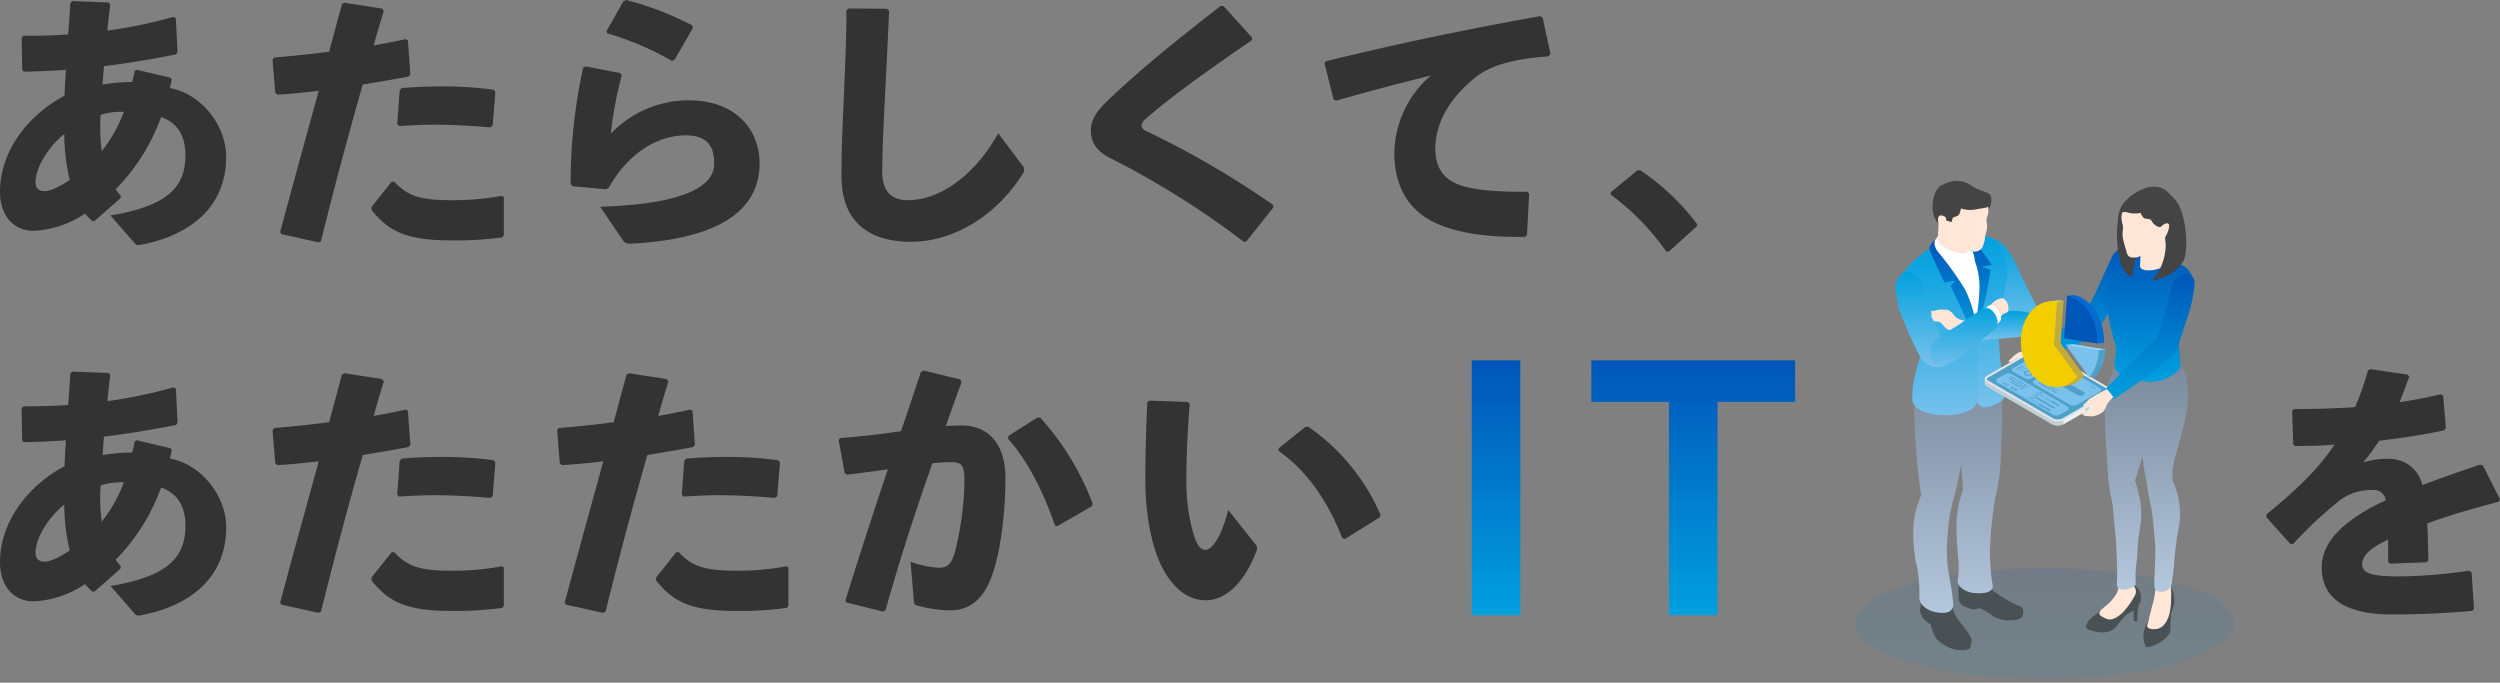 <svg xmlns="http://www.w3.org/2000/svg" width="520" height="142.001" data-name="グループ 286363" viewBox="0 0 520 142">
  <rect x="0" y="0" width="520" height="142" fill="#808080" stroke="none"/>
  <defs>
    <linearGradient id="mv-illust-lg-1" x1=".5" x2=".5" y2="1" gradientUnits="objectBoundingBox">
      <stop offset="0" stop-color="#0055b8" />
      <stop offset="1" stop-color="#00a0df" />
    </linearGradient>
    <linearGradient id="mv-illust-lg-2" x1=".5" x2=".5" y2="1" gradientUnits="objectBoundingBox">
      <stop offset="0" stop-color="#00a0df" />
      <stop offset="1" stop-color="#79c2ec" />
    </linearGradient>
    <linearGradient id="mv-illust-lg-3" x1=".5" x2=".5" y2="1" gradientUnits="objectBoundingBox">
      <stop offset="0" stop-color="#778698" />
      <stop offset="1" stop-color="#b4c8de" />
    </linearGradient>
  </defs>
  <g fill="#333">
    <path d="M19.171 45.959a12.668 12.668 0 0 1-1.48-1.537A20.8 20.8 0 0 1 7 48.008c-4.435 0-7-3.472-7-8.134 0-8.532 5.976-16.04 13.422-19.967.062-1.93.175-3.467.289-5.4-2.789.228-5.691.341-8.76.4l-.341-.4L4.5 7.85l.4-.4c2.841 0 6.028-.057 9.272-.285.166-2.163.337-4.325.451-6.483l.4-.455 7.627.285.28.512c-.223 1.764-.4 3.524-.621 5.345a98.213 98.213 0 0 0 13.699-2.845l.569.228.341 7.057-.285.507c-5.174 1.024-10.012 1.821-15.016 2.447-.057.8-.171 2.22-.285 3.813a37.272 37.272 0 0 1 6.142-.512 15.294 15.294 0 0 0 .512-2.277l.4-.285 7.053 1.651.285.4c-.171.8-.285 1.309-.4 1.764 6.825 1.247 11.72 8.077 11.72 14.219 0 10.809-7.793 16.553-18.032 18.431-.455 0-.683 0-.968-.341l-5.06-5.806c12.227-2.04 15.585-6.14 15.585-12.568 0-4.378-1.992-6.825-5.065-7.906a41.468 41.468 0 0 1-9.438 15.016 9.206 9.206 0 0 0 1.077 1.366l-.114.512-5.345 4.719ZM7.394 37.938c0 1.252.74 1.821 1.935 1.821 1.081 0 2.96-.854 5.174-2.333a41.737 41.737 0 0 1-1.134-9.552c-3.415 2.784-5.976 7-5.976 10.064m18.375-14.674a14.13 14.13 0 0 0-4.833.626 37.387 37.387 0 0 0 .228 7.565 31.1 31.1 0 0 0 4.605-8.191M58.276 48.241c2.9-10.809 5.459-20.024 8.02-29.354-2.9.341-5.744.626-8.589.8l-.455-.4-.569-6.882.4-.455c4.207-.341 7.906-.74 11.378-1.2.849-3.187 1.76-6.54 2.67-9.9l.51-.28 7.793 1.2.4.512c-.74 2.333-1.475 4.89-2.106 7.166 2.277-.4 4.553-.854 6.659-1.309l.455.228.512 7.11-.4.455a418.756 418.756 0 0 1-9.5 1.651c-3.016 10.524-5.8 20.935-8.7 32.593l-.512.228-7.736-1.707Zm19-5.179 4.15-5.231.569-.057c2.846 3.073 5.516 3.865 12 3.865a55.653 55.653 0 0 0 10.358-.906l.451.223v7.968l-.341.451a73.179 73.179 0 0 1-10.747.626c-9.955 0-13.142-2.333-16.439-6.313Zm5.345-17.236.512-7 .4-.512a104.29 104.29 0 0 1 8.3-.341 79.176 79.176 0 0 1 10.809.683l.4.455-.569 7.053-.512.341c-3.87-.341-7.622-.569-11.663-.569-2.333 0-4.719.114-7.28.285ZM121.873 13.821l7.11 1.366.341.512a79.651 79.651 0 0 0-2.277 12.118 22.324 22.324 0 0 1 16.268-6.944c9.5 0 14.674 5.919 14.674 13.086 0 11.089-10.747 15.87-26.617 16.723-1.024 0-1.366-.057-1.821-.74L124.828 43c15.243-.452 23.727-3.468 23.727-8.927 0-3.415-1.2-5.919-5.919-5.919-5.118 0-11.435 2.846-16.04 10.923l-.569.285-6.939-.626-.4-.512a111.03 111.03 0 0 1 2.618-24.174Zm4.264-7.337 3.529-6.2.569-.284a64.01 64.01 0 0 1 13.763 5.288l.114.569-3.865 6.654-.574.114a59.885 59.885 0 0 0-13.365-5.686ZM176.453 1.766l8.02.057.455.4c-.285 7.053-.569 11.89-.854 17.748-.228 4.947-.569 11.321-.569 15.756 0 4.1 1.935 5.919 5.345 5.919 6.545 0 13.939-5.122 18.772-13.939l4.952 6.6a1.323 1.323 0 0 1 .166 1.821c-5.63 8.931-14.561 14.162-23.264 14.162-8.589 0-14.447-4.036-14.447-13.65 0-7.906.4-13.195.569-18.374.171-4.435.455-9.443.455-16.1ZM258.709 50.289a179.275 179.275 0 0 0-27.988-17.52c-2.333-1.2-3.813-2.955-3.813-5.573 0-2.333 1.257-4.1 3.187-5.971 6.484-6.322 15.078-13.204 23.776-19.972h.626l5.915 6.536v.569c-8.02 5.464-16.609 11.549-22.125 16.382a1.946 1.946 0 0 0-.854 1.48 1.547 1.547 0 0 0 .968 1.024 188.885 188.885 0 0 1 26.393 15.362l.057.569-5.63 7.053ZM277.39 20.707l-1.878-7.508.228-.455c15.874-3.87 28.557-6.483 44.6-9.386l.512.285 1.651 7.565-.4.512c-6.313.455-11.833 1.594-15.3 4.439-5.293 4.264-8.253 9.438-8.253 14.788 0 4.378 2.163 6.654 5.521 7.679 3.13.963 7.679 1.309 13.593 1.252l.4.394-.455 8.651-.455.341c-7.11.109-13.308-.626-17.975-2.618-5.63-2.39-9.154-7.166-9.154-14.9a21.642 21.642 0 0 1 7.617-16.047c-5.578 1.366-11.663 2.96-19.74 5.236ZM341.135 35.382a48.778 48.778 0 0 1 11.834 11.207v.451l-5.862 5.293h-.512A50.926 50.926 0 0 0 335.05 40.5v-.512l5.516-4.548Z" />
  </g>
  <path fill="#333" d="M19.171 123.026a12.667 12.667 0 0 1-1.48-1.537A20.8 20.8 0 0 1 7 125.075c-4.435 0-7-3.472-7-8.134 0-8.532 5.976-16.04 13.422-19.967.062-1.93.175-3.467.289-5.4-2.789.228-5.691.341-8.76.4l-.341-.4-.11-6.657.4-.4c2.841 0 6.028-.057 9.272-.285.166-2.163.337-4.325.451-6.483l.4-.455 7.627.285.28.512c-.223 1.764-.4 3.524-.621 5.345a98.212 98.212 0 0 0 13.707-2.846l.569.228.341 7.057-.285.507c-5.174 1.024-10.012 1.821-15.016 2.447-.057.8-.171 2.22-.285 3.813a37.272 37.272 0 0 1 6.142-.512 15.294 15.294 0 0 0 .512-2.277l.4-.285 7.053 1.651.285.4c-.171.8-.285 1.309-.4 1.764 6.825 1.247 11.72 8.077 11.72 14.219 0 10.809-7.793 16.553-18.032 18.431-.455 0-.683 0-.968-.341l-5.068-5.805c12.227-2.04 15.585-6.14 15.585-12.568 0-4.378-1.992-6.825-5.065-7.906a41.468 41.468 0 0 1-9.438 15.016 9.205 9.205 0 0 0 1.077 1.366l-.114.512-5.345 4.719Zm-11.777-8.021c0 1.252.74 1.821 1.935 1.821 1.081 0 2.96-.854 5.174-2.333a41.737 41.737 0 0 1-1.134-9.552c-3.415 2.784-5.976 7-5.976 10.064m18.375-14.674a14.13 14.13 0 0 0-4.833.626 37.387 37.387 0 0 0 .228 7.565 31.1 31.1 0 0 0 4.605-8.191M58.276 125.308c2.9-10.809 5.459-20.024 8.02-29.354-2.9.341-5.744.626-8.589.8l-.455-.4-.569-6.882.4-.455c4.207-.341 7.906-.74 11.378-1.2.849-3.187 1.76-6.54 2.67-9.9l.512-.285 7.793 1.2.4.512c-.74 2.333-1.475 4.89-2.106 7.166 2.277-.4 4.553-.854 6.659-1.309l.455.228.512 7.11-.4.455a418.756 418.756 0 0 1-9.5 1.651c-3.016 10.524-5.8 20.935-8.7 32.593l-.512.228-7.736-1.707Zm19-5.179 4.15-5.231.569-.057c2.846 3.073 5.516 3.865 12 3.865a55.654 55.654 0 0 0 10.358-.906l.451.223v7.968l-.341.451a73.176 73.176 0 0 1-10.747.626c-9.955 0-13.142-2.333-16.439-6.313Zm5.345-17.236.512-7 .4-.512a104.29 104.29 0 0 1 8.3-.341 79.177 79.177 0 0 1 10.809.683l.4.455-.569 7.053-.512.341c-3.87-.341-7.622-.569-11.663-.569-2.333 0-4.719.114-7.28.285ZM117.467 125.308c2.9-10.809 5.459-20.024 8.02-29.354-2.9.341-5.744.626-8.589.8l-.455-.4-.569-6.882.4-.455c4.207-.341 7.906-.74 11.378-1.2.849-3.187 1.76-6.54 2.67-9.9l.512-.285 7.793 1.2.4.512c-.74 2.333-1.475 4.89-2.106 7.166 2.277-.4 4.553-.854 6.659-1.309l.455.228.512 7.11-.4.455a418.756 418.756 0 0 1-9.5 1.651c-3.016 10.524-5.8 20.935-8.7 32.593l-.512.228-7.736-1.707Zm19-5.179 4.15-5.231.569-.057c2.846 3.073 5.516 3.865 12 3.865a55.654 55.654 0 0 0 10.356-.906l.451.223v7.968l-.341.451a73.2 73.2 0 0 1-10.752.626c-9.951 0-13.138-2.333-16.434-6.313Zm5.345-17.236.512-7 .4-.512a104.29 104.29 0 0 1 8.3-.341 79.177 79.177 0 0 1 10.809.683l.4.455-.569 7.053-.512.341c-3.87-.341-7.622-.569-11.663-.569-2.333 0-4.719.114-7.28.285ZM175.859 124.847c3.073-9.894 5.914-18.545 8.812-27.248-2.613.4-5.687.8-8.528 1.138l-.455-.341-1.252-6.882.342-.4c4.491-.341 8.7-.854 12.63-1.423 1.361-3.922 2.67-7.963 4.15-12.341l.571-.283 7.679 1.873.171.631q-1.793 4.859-3.244 9.04c1.138-.052 2.22-.114 3.3-.114 4.719 0 9.158 2.9 9.1 11.207-.057 7.508-1.081 15.016-2.618 19.455-2.049 6.427-5.8 7.793-8.817 7.793a27 27 0 0 1-7-1.024c-.4-.114-.569-.228-.626-1.024l-.683-8.077a19.887 19.887 0 0 0 5.687 1.252c1.821 0 2.618-.341 3.472-3.012a63.016 63.016 0 0 0 2.049-14.85c0-3.415-.4-4.1-2.9-4.1-1.024 0-2.333.119-3.752.232-3.813 10.809-6.659 19.621-9.785 30.658l-.626.171-7.508-1.878Zm33.9-34.187 6.028-3.809h.572a56.177 56.177 0 0 1 10.924 17.916l-.228.569-7.114 4.093-.507-.114c-2.22-6.537-5.464-13.248-9.785-18.086ZM239.031 83.325l8.025.285.4.4c-.517 6.313-.688 11.947-.688 15.244a40.883 40.883 0 0 0 1.312 11.262c.626 2.22 1.361 3.865 2.609 3.865 1.541 0 3.477-3.069 4.781-8.3l5.687 7.171a1.19 1.19 0 0 1 .171 1.418c-2.272 5.919-5.971 10.183-10.577 10.183-3.695 0-6.944-2.613-9.215-7.223-1.76-3.581-3.3-9.955-3.3-17.691 0-4.61.119-10.069.4-16.268Zm26.963 9.9 5.464-4.382.626-.114a42.994 42.994 0 0 1 15.068 18.372l-.171.512-7.218 4.493-.569-.166c-3.073-7.849-7.4-14.053-13.308-18.2ZM471.424 106.989c6.37-5.174 10.866-9.557 14.162-14.508-2.727.232-5.573.285-8.248.285l-.341-.337-.228-7 .4-.346c4.269 0 8.48-.114 12.687-.4a59.23 59.23 0 0 0 2.675-7.622l.451-.285 7.793 1.138.341.4c-.678 1.992-1.361 3.7-1.987 5.35 2.841-.455 5.687-.968 8.532-1.651l.512.285.569 6.711-.346.512c-4.15.854-8.812 1.594-13.536 2.158a55.615 55.615 0 0 1-3.3 4.5 16.593 16.593 0 0 1 5.345-.74 6.973 6.973 0 0 1 6.939 5.464c3.586-1.366 7.622-2.789 12.061-4.269l.569.228 3.524 7-.285.512c-5.744 1.48-10.638 2.96-14.845 4.5.114 2.215.171 5 .228 7.736l-.4.341-7.508.285-.455-.341v-4.67c-3.472 1.646-5.4 3.239-5.4 5.174s2.272 2.443 7.337 2.5a103.141 103.141 0 0 0 14.845-1.2l.569.337.512 7.57-.341.451c-5.4.46-10.183.745-16.837.745-11.492 0-14.508-4.838-14.508-9.728 0-5.464 4.61-9.272 9.9-12.289q1.537-.854 3.415-1.707a2.5 2.5 0 0 0-2.846-2.158 10.9 10.9 0 0 0-6.484 1.987 83.905 83.905 0 0 0-9.9 9.215l-.569.057-5-5.573Z" />
  <path fill="none" d="M386.001 37h78v102h-78z" />
  <path fill="none" d="M385.001 37h80v105h-80z" />
  <path fill="url(#mv-illust-lg-1)" d="M14.508 349.024c-15.4 4.5-15.4 11.8 0 16.3s40.364 4.5 55.762 0 15.4-11.8 0-16.3-40.364-4.5-55.762 0" opacity=".1" transform="translate(382.897 -227.497)" />
  <path fill="url(#mv-illust-lg-2)" stroke="rgba(0,0,0,0)" stroke-miterlimit="10" d="M62.708 50.813c.037-1.068.913-1.89 2.139-2.473 1.389-.661 3.042-.029 4.137.652 1.33.827 2.552 2.23 3.822 5.041 2.169 4.8 4.848 9.834 4.848 9.834a4.055 4.055 0 0 1 .7 2.136 2.683 2.683 0 0 1-2.154 2.559c-1.441.4-2.884-1.156-2.884-1.156s-5.1-6.966-6.789-10.093c-.943-1.745-3.9-3.924-3.815-6.5" transform="translate(346.641 1.164)" />
  <path fill="#4a5154" stroke="rgba(0,0,0,0)" stroke-miterlimit="10" d="M414.617 128.204a13.941 13.941 0 0 0-2.9-1.74 2.59 2.59 0 0 1-2.24.01c-1.088-.371-2.311-.678-2.08-2.979a.216.216 0 0 0 0-.037 7.233 7.233 0 0 1-.068-.7c-.123-2.543 4.467-3.549 5.225-1.977a5.074 5.074 0 0 0 1.424 1.594 21.694 21.694 0 0 0 3.457 2.4 17.716 17.716 0 0 0 2.818 1.363 1.166 1.166 0 0 1 .531 1.443 1.256 1.256 0 0 1-.074.6c-.322.5-.9.8-2.6.83h-.162a6.146 6.146 0 0 1-3.331-.807ZM406.537 135.085a8.418 8.418 0 0 1-3.551-2 6.6 6.6 0 0 1-1.363-3.2c-.119-.141-.459-.217-.738-.459a3.52 3.52 0 0 1-1.52-2.42 3.926 3.926 0 0 1 .133-.959 1.588 1.588 0 0 1 .018-.49 12.038 12.038 0 0 0 .352-2.51 3.911 3.911 0 0 1 5.5-.178 21.579 21.579 0 0 0 .879 4.02c.619 1.777 1.578 2.58 3.227 4.871.418.582.9 1.5.484 2.076 0 .535-.049.838-.172.967-.215.3-1.008.445-1.822.445a5.666 5.666 0 0 1-1.427-.163Z" />
  <path fill="#044a85" d="M415.359 75.207a8.786 8.786 0 0 1 .864 4.461c-.788 1.627-2.135 3.05-2.86 4.385a19.65 19.65 0 0 0-1.614 3.355c-.267.839-2.4 2.136-3.3 1.195a17.625 17.625 0 0 0-5.643-3.431c-1.83-.712-4.345-1.191-4.382-1.463a19.66 19.66 0 0 1 1.2-8.8c.534-1.83 14.39-3.162 15.738.3" />
  <path fill="url(#mv-illust-lg-3)" d="M33.782 153.412a5.739 5.739 0 0 0-5.386.449 32.42 32.42 0 0 0-.121-2.377 34.407 34.407 0 0 1-.139-4.623c-4.678-.533-10.6.575-10.956 1.787s-1.793 4.635-1.345 8.588c-.069.05-.106.079-.106.079A138.62 138.62 0 0 0 16.9 175.03a11.422 11.422 0 0 0 .277 1.48c-.147 1.007-1.575 3.3-1.624 7.162a28.035 28.035 0 0 0 .794 8.17 32.592 32.592 0 0 1 .438 6.539c.483 1.83 2.434 2.493 3.3 2.669 3.152.635 3.864-.585 3.736-1.932-.46-4.878-1.246-5.922-1.322-10.879a62.339 62.339 0 0 1 .547-6.854c.063-.7.258-1.327.4-2.095.376-1.816.834-2.843 1.534-6.344.167-.835.336-1.728.5-2.657.089 1.032.179 2.135.268 3.318.042.561.033 1.264.087 1.981a23.779 23.779 0 0 0-1.315 6.77 66.328 66.328 0 0 0 .39 7.94 16.969 16.969 0 0 1-.19 4.384c.362 1.754 2.509 2.317 3.393 2.4 3.165.305 4.073-.668 3.927-1.525a39.211 39.211 0 0 1-.46-9.442c.084-2.673.554-5.75.627-6.558.118-1.309.46-2.381.961-5.1a2.491 2.491 0 0 0 .04-.361 30.582 30.582 0 0 0 .422-3.393c.11-1.614.249-6.312.374-9.863.085-2.4-.222-7.433-.222-7.433" transform="translate(382.442 -73.743)" />
  <path fill="#232829" d="M415.675 76.083a3.916 3.916 0 0 1-.937 1.989 6.946 6.946 0 0 1-3.857 2.472 11.371 11.371 0 0 1-4.912.222c-1.678-.33-4.714-1.321-5.983-2.72-1.21-1.334-.747-2.143-.747-2.143s.037-.1.081-.23c-.162-.041-.634 1.518-.709 1.965a2.064 2.064 0 0 0 .755 2.009 12.47 12.47 0 0 0 6.062 2.8 12.784 12.784 0 0 0 5.624-.006 6.821 6.821 0 0 0 4.779-3.38 1.261 1.261 0 0 0 .2-.274 1.609 1.609 0 0 0 .2-.789c0-.7-.392-2.457-.719-2.408.012.053.126.379.172.491" />
  <path fill="#b2bec3" d="m412.056 80.325.018 1.6a.62.62 0 0 1-.353.57 3.584 3.584 0 0 1-.838.264 5.579 5.579 0 0 1-1 .114.4.4 0 0 1-.4-.4v-1.394a.525.525 0 0 1 .455-.52c.24-.033.568-.088.967-.178a7.566 7.566 0 0 0 .81-.283.252.252 0 0 1 .344.231" />
  <path fill="#232829" d="M411.718 80.618a.193.193 0 0 0-.258-.173 6.657 6.657 0 0 1-1.122.307l-.334.057a.248.248 0 0 0-.207.237 8.791 8.791 0 0 0 .028 1.461c.081.211.623.137 1.006.033.7-.19.75-.218.862-.305a7.333 7.333 0 0 0 .026-1.616" />
  <path fill="#b2bec3" d="m411.816 81.179-.355.059a.132.132 0 0 0 0 .2c.047.049.373-.028.373-.028s.087-.157-.017-.227" />
  <path fill="#2389d9" d="m406.362 80.715-.281 2.154-1-.19.324-2.173Z" />
  <path fill="#0466b5" d="m400.014 77.913-.963 1.716-.572-.581 1.077-1.764ZM413.759 78.942l.61 2.345.715-.7-.724-2.259Z" />
  <path fill="#fff" d="M403.664 50.578a22.675 22.675 0 0 0-5.092 3.583c-1.543 1.495-3.03 2.592-2.967 4.74a14.323 14.323 0 0 0 1.12 4.182 61.78 61.78 0 0 1 2.326 8.121c.508 2.91.514 4.607.712 6.117.229 1.744 4.8 3.2 7.282 3.279 3.812.117 7.18-.937 8.274-4.308.915-2.822-.839-8.922.737-14.615a11.22 11.22 0 0 0 .97-6.984c-.261-1.306-.817-3.632-2.749-4.941a4.833 4.833 0 0 0-3.041-.9 37.193 37.193 0 0 0-7.572 1.726" />
  <path fill="#b2bec3" d="M400.643 58.64c1.449 2.211.089 4.9 2.466 5.944a8.474 8.474 0 0 0 5.655.322c-.788 1.627-4.213 1.4-5.236 2.415-2.573 2.549-.69 7-.778 12.161-.681-.272-2.666-1.184-3.06-2.2-.683-1.768.3-3.011-.211-5.921a23.29 23.29 0 0 1-1.008-2.6 12.531 12.531 0 0 0-.141-1.251 48.086 48.086 0 0 0-2.678-4.35 7.1 7.1 0 0 1-.538-4.23c.419-3.146 3.523-3.346 5.528-.286" />
  <path fill="url(#mv-illust-lg-2)" d="M58.833 50.8s3.383 5.2.355 15.132c0 0 .084 5.438.084 6.851 0 3.1-.309 6.128.076 7.962a2.048 2.048 0 0 0 1.092 1.415c.91.428 3.9-.584 4.652-1.879.579-1 .151-2.77-.16-4.274a33.758 33.758 0 0 1-.873-6.654A33.443 33.443 0 0 1 64.326 62c.5-3.321 2.3-7.667.882-11.26-.923-2.34-1.944-3.44-3.732-4.04a5.483 5.483 0 0 0-1.945-.34 20.822 20.822 0 0 0-3.6.532Z" transform="translate(351.785 2.457)" />
  <path fill="url(#mv-illust-lg-1)" d="M60.929 66.953s.278.93.376.647a65.553 65.553 0 0 0 2.936-12.688l-1.805-.588 2.073-.415s-1.447-2.165-2.389-3.29a9.257 9.257 0 0 0-3.285-2.548c-1.073-.471 1.574 3.438 2.032 4.683a15.736 15.736 0 0 1 1.086 6.22 45.725 45.725 0 0 1-1.023 7.978" transform="translate(349.773 1.185)" />
  <path fill="#ffe6d6" d="M403.216 43.892a65.6 65.6 0 0 1-.337 7.829c-.11.745 1.139 1.731 2.567 2.135 1.057.3 2.056-.867 3.008-1.108.5-.121 1.083.78 1.078.314-.032-3.152-.14-4.156-.14-4.156Z" />
  <path fill="url(#mv-illust-lg-2)" stroke="rgba(0,0,0,0)" stroke-miterlimit="10" d="M69.348 117.443c-1.021.19-13.1 1.074-13.54 1.089a.5.5 0 0 1-.193-.031 2.2 2.2 0 0 1-1.132-2.177 3.95 3.95 0 0 1 .61-1.859 1.372 1.372 0 0 1 .815-.624 24.264 24.264 0 0 1 4.261-.564c2.66-.15 4.481-1.008 5.367-1.044a12.327 12.327 0 0 1 5.055.887c2.9 1.317.935 3.919-1.243 4.323" transform="translate(352.893 -47.551)" />
  <path fill="#444" d="M412.016 40.059a1.643 1.643 0 0 1 1.832.76 3.1 3.1 0 0 1-.237 2.841Z" />
  <path fill="#ffe6d6" d="M411.968 40.085a15.955 15.955 0 0 0-2.019-1.479 5.73 5.73 0 0 0-4.68-.6 3.593 3.593 0 0 0-2.137 1.479 6.3 6.3 0 0 0-.941 4.047 6.426 6.426 0 0 0 1.054 3.067c.392.392 1.53 1.345 1.53 1.345l.426 1.018c.74 1.844 3.132 2.874 4.569 3.239a2.559 2.559 0 0 0 1.771-.028 1.973 1.973 0 0 0 1.05-1.445 3.659 3.659 0 0 0 .262-1.045 5.161 5.161 0 0 1 .105-.753 6.985 6.985 0 0 0 .369-1.881c-.03-.631-.146-.928-.133-1.537 0-.146.3-.738.332-1.034a4.762 4.762 0 0 0-1.56-4.39" />
  <path fill="#ffe6d6" d="M404.47 45.067c-.2-.23-.99-.64-1.28-.04s.127 1.443.529 2.17c.253.457.3.979.721 1.019.279.026.549-.137.541-.375s-.137-.6-.265-1.216.226-1-.247-1.557" />
  <path fill="#444" d="M409.997 38.551a5.326 5.326 0 0 0-4.657-.644 4.739 4.739 0 0 0-.864.3 1.212 1.212 0 0 0-.226.15c-2.242.679-2.552 4.735-2.1 6.162a4.924 4.924 0 0 0 1.1 2.079s-.542-1.618.425-1.805c0 0 .957.058 1.081.588a1.489 1.489 0 0 1 .065.488l1.115.327.254-.949a5.136 5.136 0 0 0 1.159-.461c.2-.106.407-.845.541-1.428a6.1 6.1 0 0 0 3.132.19c1.544-.339 2.834-.187 3.12-1.351.475-2.793-1.502-1.734-4.145-3.646" />
  <path fill="#fff" d="m403.12 49.091-.019.343a1.639 1.639 0 0 0 .362 1.258 5.721 5.721 0 0 0 2.552 1.443 11.146 11.146 0 0 0 2.315.623 10.291 10.291 0 0 0-.8 3.133 10.522 10.522 0 0 0-2.639-1.5c-2.253-.83-3.156-1.6-3.2-2.8a10.427 10.427 0 0 1 1.43-2.5M410.555 54.996a6.914 6.914 0 0 0-1.493-1.812 3.953 3.953 0 0 0-.731-.428c1.163-.4 1.154-.631 1.154-.631l.837.184s.743 1.858.234 2.687" />
  <path fill="url(#mv-illust-lg-2)" d="M10.643 56.177s.191 1.027 2.687 4.05c1.354 1.64 3.616 4.4 4 5.913.779 3.044 2.13 4.95 2.3 10.881.134 4.77.208 7.2.04 11.241-.173 4.195-13.5 4.222-13.523-.317-.035-5.545 2.325-8.965 1.837-11.128S3.127 66.735 3.519 63.924s4.194-6.142 7.124-7.747" transform="translate(391.596 -4.998)" />
  <path fill="url(#mv-illust-lg-1)" d="M30.525 51.365a1.961 1.961 0 0 0-.112.595 3.085 3.085 0 0 0 .705 1.732 67.78 67.78 0 0 1 5.592 7.76 23.051 23.051 0 0 1 2.5 10.913L33.8 60.85l.913-1.158-2.228.423s-3.2-6.6-3.128-7.158a3.73 3.73 0 0 1 .87-1.465.453.453 0 0 1 .294-.128" transform="translate(371.958 -1.345)" />
  <path fill="url(#mv-illust-lg-2)" stroke="rgba(0,0,0,0)" stroke-miterlimit="10" d="M0 81.762a4.151 4.151 0 0 1 1.376-3.02c1.024-.705 1.948-.283 2.837.443 1.213.991 1.7 2.053 2.46 4.831a90.259 90.259 0 0 0 3.18 9.084 8.913 8.913 0 0 0 1.368 2.561c.647.755-.383 2.115-1.222 2.357a4.135 4.135 0 0 1-4.469-1.383S4.218 94.821 1.489 88.1A21.592 21.592 0 0 1 0 81.762" transform="translate(394.248 -21.856)" />
  <path fill="#ffe6d6" d="M408.801 66.739a4.128 4.128 0 0 1-1.232-.334c-.856-.292-1.146-.941-1.65-1.462a2.083 2.083 0 0 0-1.525-.543c-.361.013-.747-.021-1.24.01a3.767 3.767 0 0 1-1.214.251c-.431-.008-.277.48-.055.572a.265.265 0 0 0 .039.517c-.353.047-.157.564.2.587-.18.055-.141.58.833.548 1.106-.036 1.446 1.707 2.637 1.739a3.641 3.641 0 0 0 1.812-.287c.534-.286 1.841-1.532 1.4-1.6M412.261 65.057a14.424 14.424 0 0 0 1.678-1.489c1.169-1.358 2.042-1.514 2.464-1.525.856-.021 1.567 1.587 1.274 2.652-.106.387-.38.286-.961.627-.738.433-.344.871-1.025 1.438-.64.533-1.276 1.059-1.276 1.059Z" />
  <path fill="#fff" d="M412.601 65.054a2.643 2.643 0 0 1-.124-.4 6.814 6.814 0 0 1 .9-.852s.715-.928 1.864.282a3.365 3.365 0 0 1 .969 2.13 1.094 1.094 0 0 1-.14.539c-.076.123-.671.678-.95.958-1.43-.187-2.042-1.286-2.517-2.653" />
  <path fill="url(#mv-illust-lg-2)" stroke="rgba(0,0,0,0)" stroke-miterlimit="10" d="M31.149 116.682a28.3 28.3 0 0 1 3.94-2.8c1.459-.887 2.893-1.918 4.053-2.686C40.436 110.337 41 110 41 110s1.282-.884 2.46.735a3.246 3.246 0 0 1 .706 2.618 1.315 1.315 0 0 1-.3.6c-.217.228-5.85 4.726-6.563 5.253a17.067 17.067 0 0 1-3.843 2.465c-2.946 1.22-4.233-3.325-2.309-4.99" transform="translate(371.293 -45.68)" />
  <path fill="url(#mv-illust-lg-1)" d="M175.319 57.133a3.689 3.689 0 0 0-4.708 2.259s-1.73 3.636-2.494 5.451c-.586 1.392-2.63 5.269-3.552 7-2.36.8-10.8 6-10.8 6s-.548.509.046 1.548c.377.659.7.88 1.084.971a2.423 2.423 0 0 0 .83-.2 26.039 26.039 0 0 0 3-1.105c2.268-.972 4.448-1.592 7.185-2.912a2.555 2.555 0 0 0 1.492-.993l.016-.029a1.752 1.752 0 0 0 .19-.337c1.221-2.109 6.6-10.849 6.89-11.526a28.659 28.659 0 0 1 1.552-2.793c.266-.364.017-2.961-.732-3.334" transform="translate(268.509 -5.56)" />
  <path fill="#ffe6d6" d="M422.427 72.411a5.016 5.016 0 0 1-1.156.492c-.4.134-1 .281-1.455.453a5.017 5.017 0 0 0-1.037.753c-.3.266-.483.508-.693.673-.313.246-.4.507-.1.543a2.031 2.031 0 0 0 1-.4c.179-.122.693-.51.854-.412s-.13.321-.312.623c-.127.212-.575.7-.744 1a10.042 10.042 0 0 1-.736.962c-.22.294-.66.58-.716.91s.281.436.535.185c.2-.2.781-.853.941-1.055s.411-.646.552-.541-.237.462-.426.685-.824.927-1.063 1.189-.392.424-.072.669c.148.113.449-.2.652-.416s.8-.8 1.01-1.053a7.7 7.7 0 0 0 .57-.768c.1-.174.271-.211.159.072a6.169 6.169 0 0 1-.937 1.227 4.183 4.183 0 0 0-.761.789c-.116.195.162.523.466.28a10.079 10.079 0 0 0 1.081-.966c.275-.311.75-.932.9-1.147s.222-.326.219-.09c0 .167-.557.772-.691.941a3.138 3.138 0 0 0-.377.62c-.074.249.1.411.386.171a13.4 13.4 0 0 0 2.037-2.419 10.744 10.744 0 0 0 .529-1.211c.242-.742.6-.209 1.046-1.074.432-.831-1.1-2.07-1.658-1.678" />
  <path fill="#4a5154" d="M445.243 124.438a12.949 12.949 0 0 0-.563 2.354 14.884 14.884 0 0 0-.119 2.133.335.335 0 0 1-.341.3c-.34.025-.389-.134-.389-.134l-.046-2.067a7.21 7.21 0 0 0-1.505.856 20.538 20.538 0 0 0-1.842 2.121 3.586 3.586 0 0 1-1.456 1.273 5.709 5.709 0 0 1-3.29.065c-1.153-.3-2.051-.465-1.677-1.311.53-1.2 11.229-5.587 11.229-5.587" />
  <path fill="#ffe6d6" d="M440.803 121.423s2.565-1.41 2.719-.569a3.143 3.143 0 0 0 .231.954c.524.291.7.473.932 1.3a4.1 4.1 0 0 1-.444 2.589 4.208 4.208 0 0 1-1.092 1.116 10.647 10.647 0 0 0-2.359 1.8 11.226 11.226 0 0 1-1.643 1.694 6.027 6.027 0 0 1-1.756.367 7.166 7.166 0 0 1-2.034-.185c-.173-.121-1.215-.7-.513-1.432a37.313 37.313 0 0 1 2.83-2.765 10.069 10.069 0 0 0 2.561-2.812 5.784 5.784 0 0 0 .567-2.056" />
  <path fill="#4a5154" d="M444.237 121.98a.943.943 0 0 0-.481-.16 1.717 1.717 0 0 1 .329 1.994 17.275 17.275 0 0 1-2.6 3.646c-2.041 1.839-3.054 1.421-3.619 1.131-.649-.334-1.269-.6-1.208-1.065a1.751 1.751 0 0 1 .323-.643s-.824.734-1.746 1.442c-.81.622-1.4 1.553-1.25 1.932.145.36 1.616.658 2.794.808a5.925 5.925 0 0 0 2.1-.2 4.046 4.046 0 0 0 1.313-1.081 11.88 11.88 0 0 1 1.984-2.161 19.075 19.075 0 0 0 2.144-1.433c.462-.4.741-.522.915-1.182a3.042 3.042 0 0 0-.118-1.863 2.478 2.478 0 0 0-.875-1.167M448.46 130.958c.83-.266 3.194-4.323 3.1-3.378a28.9 28.9 0 0 0-.1 3.25 2.145 2.145 0 0 1-.526 1.38 7.33 7.33 0 0 1-1.6 1.363 6.5 6.5 0 0 1-2.79 1.062c-.372-.1-.533-1.083-.627-2.187-.051-.6 1.771-1.238 2.556-1.49" />
  <path fill="#ffe6d6" d="M448.462 121.118s2.846-.721 3 .119a5.761 5.761 0 0 1 .046 1.1c.082.423.368.577.6 1.407a3.529 3.529 0 0 1-.3 2.425 8.121 8.121 0 0 0-.609 3.5c.107.844-.005 1.05-.612 1.828a8.707 8.707 0 0 1-3.742 2.45c-.326.135-.9-1.856-.588-2.951.1-.363.469-1.6.632-2.008.078-.2.991-3.908 1.114-4.254a32.006 32.006 0 0 0 .453-3.622" />
  <path fill="#4a5154" d="M446.334 130.139c.294-.709.68-1.6.68-1.6s-.332 1.27-.373 1.4c-.272.892 1.093 1 1.91.887 1.295-.171 2.257-1.446 2.679-3.121a13.135 13.135 0 0 0 .349-3.45 7.428 7.428 0 0 0-.074-1.946 2.516 2.516 0 0 1 .554.921 4.371 4.371 0 0 1 .181 1.928 7.271 7.271 0 0 1-.572 2.183 11.33 11.33 0 0 0-.275 3.19 2.064 2.064 0 0 1-.567 1.357 7.323 7.323 0 0 1-1.6 1.363 6.512 6.512 0 0 1-2.79 1.062c-.372-.1-.533-1.083-.627-2.187a4.79 4.79 0 0 1 .529-1.989" />
  <path fill="url(#mv-illust-lg-3)" d="M234.644 166.509c1.106-4.335 2.077-7.471 1.4-12.359a8.4 8.4 0 0 0-3.119-5.286c-1.127-.827-5.478.129-7.1 1.625-1.372-1.141-3.058-2.148-3.783-.96A21.161 21.161 0 0 0 219 159.9c-.15 4.713.561 11.644.657 14.2a7.465 7.465 0 0 0 .168 1.436c.126 1.967.734 3.838.849 5.342.241 3.15.47 4.412.619 6.928.141 2.379.346 7.4.192 8.477-.2 1.433.887 1.535 1.741 1.454.629-.06 2.09-.441 2.181-1.146a22.452 22.452 0 0 1 .167-4.481c.242-1.655.185-4.217.622-6.6.709-3.859.372-5.995-.942-10.425.491-1.424 1.044-3.275 1.543-5.087a55.018 55.018 0 0 0 .89 5.494l.009.037c.226 2.218.775 4.107 1.092 6.286.128.88.437 3.683.662 6.823.13 1.816-.219 6.97-.171 8.164.045 1.128.4 1.316 1.028 1.421a2.332 2.332 0 0 0 2.634-1.8c.018-.926.29-2.051.4-3.471a68.921 68.921 0 0 1 .829-7.15 16.267 16.267 0 0 0-1.082-10.659c-.343-3.05.637-5.046 1.555-8.646" transform="translate(218.829 -75.136)" />
  <path fill="url(#mv-illust-lg-1)" d="M223.952 83.9c-2.053-.47-4.042-1.514-4.113-3.008-.249-1.019.689-2.874.095-4.555a22.194 22.194 0 0 1-.694-2.545 16.438 16.438 0 0 1-.5-1.884 4.732 4.732 0 0 0-.529-2.115 5.194 5.194 0 0 1-.793-3.173 3.884 3.884 0 0 1 1.124-2.181 10.068 10.068 0 0 0 1.62-2.677c.509-1.434-.121-3.954.385-4.978.137-.277 1.31-.805 3.294-.805a8.039 8.039 0 0 1 4.85 1.8l3.154 1.311a15.336 15.336 0 0 1 2.462 1.157 4.251 4.251 0 0 1 1.873 3.046c0 1.335-.977 3.022-1.206 3.709-.452 1.357-.98 3-1.956 5.243-.3.685.056.005.107 3.583l.432 4.721s.208 1.292-1.97 2.472a7.619 7.619 0 0 1-4.523 1.226 16.71 16.71 0 0 1-3.116-.342" transform="translate(220.012 -4.849)" />
  <path fill="#444" d="M450.18 53.33s7.211-10.663-1.061-12.262a10.81 10.81 0 0 0-7.264 1.477c-2.66 2.684-1.684 14.909 1.7 15 0 0 .332-5.537 2.382-6.074s2.888-.117 4.242 1.86" />
  <path fill="#ffe6d6" d="M450.303 46.729a23.315 23.315 0 0 0 .871 7.2c.224.688-1.094 1.661-2.465 2.05-1.808.512-3.631.282-3.579-.737.146-2.9.171-4.2.171-4.2Z" />
  <path fill="#ffe6d6" d="M442.827 41.943a15.287 15.287 0 0 1 1.952-1.391 5.49 5.49 0 0 1 4.49-.513 4.087 4.087 0 0 1 2.269 1.415 5.475 5.475 0 0 1 .927 3.684 5.258 5.258 0 0 1-1.366 3.148c-.381.37-1.483 1.269-1.483 1.269l-.492.649a7.477 7.477 0 0 1-4.026 3.111 3.241 3.241 0 0 1-1.922.194c-.555-.2-.7-.561-.891-1.263-.1-.372-.489-1.659-.52-1.849a7.064 7.064 0 0 1-.282-1.948 12.21 12.21 0 0 0 .1-1.328c0-.14-.225-.905-.255-1.188a4.189 4.189 0 0 1 1.5-3.991" />
  <path fill="#ffe6d6" d="M449.947 46.806c.191-.218.956-.6 1.227-.022s-.14 1.38-.535 2.071c-.248.435-.3.934-.7.967-.267.021-.524-.138-.514-.366s.139-.574.269-1.162-.2-.964.256-1.488" />
  <path fill="#444" d="M452.835 42.087a7.356 7.356 0 0 0-1.494-1.623v-.007c-3.221-4.148-9.6.7-10.336 3a9.525 9.525 0 0 0-.488 2.562c.659-2.294 1.269-2.013 2.221-1.769a5.338 5.338 0 0 0 2.433.036l.055-.02a3.581 3.581 0 0 0 .659 1.045c.238.329 1.391.018 1.666.659s1.543 1.659 2.074 1.074a1.721 1.721 0 0 1 1.116-.6c.6-.022.668.961-.348 2.956a11.629 11.629 0 0 1-2.7 8.91 8.68 8.68 0 0 0 6.356-3.88c1.276-1.855.747-9.554-1.208-12.342" />
  <path fill="#edf1f2" d="m427.532 86.579 1.678 1.68 9.4-5.417a.848.848 0 0 0 .5-.693l.006-.866c0 .252-11.579 5.3-11.579 5.3" />
  <path fill="#c3cfd4" d="M429.206 86.706a2.614 2.614 0 0 1-1.571.262l.085-.129s-14.9-7.745-14.9-8l-.006.866a.859.859 0 0 0 .5.71l13.465 7.837a2.678 2.678 0 0 0 2.427.009Z" />
  <path fill="#dfe6e9" d="M413.323 79.548a.743.743 0 0 1 0-1.406l9.4-5.417a2.671 2.671 0 0 1 2.424.01l13.458 7.837a.742.742 0 0 1 .007 1.4l-9.4 5.417a2.678 2.678 0 0 1-2.427-.008Z" />
  <path fill="#4fa0c9" d="M428.013 87.243a2.066 2.066 0 0 1-1.005-.236l-13.464-7.837c-.177-.1-.287-.229-.286-.329s.108-.221.282-.321l9.4-5.416a2.025 2.025 0 0 1 .98-.227 2.066 2.066 0 0 1 1.006.237l13.464 7.837c.178.1.288.23.288.33s-.108.219-.28.319l-9.4 5.417a2.039 2.039 0 0 1-.984.228" />
  <path fill="#b2bec3" d="M434.428 84.674c.158-.091.157.225 0 .316l-.677.388c-.158.091-.157-.225 0-.316l.677-.388" />
  <path fill="#7ac2ec" d="m423.166 79.899 7.378 4.291a1.636 1.636 0 0 0 1.481 0l4.654-2.687a.451.451 0 0 0 0-.855l-7.378-4.291a1.636 1.636 0 0 0-1.481 0l-4.654 2.687a.451.451 0 0 0 0 .855M418.824 77.367l2.321 1.323a1.636 1.636 0 0 0 1.481 0l4.654-2.687a.451.451 0 0 0 0-.855l-2.321-1.323a1.636 1.636 0 0 0-1.481 0l-4.654 2.687a.451.451 0 0 0 0 .855M415.524 79.565l11.468 6.679a1.638 1.638 0 0 0 1.481 0l1.507-.871a.451.451 0 0 0 0-.855l-11.468-6.679a1.637 1.637 0 0 0-1.481 0l-1.507.871a.451.451 0 0 0 0 .855" />
  <path fill="#4fa0c9" d="m424.904 76.058.205.118c.105.061.263-.03.158-.091l-.205-.118c-.105-.061-.263.03-.158.091M422.591 74.719l.8.459c.105.061.263-.03.158-.091l-.8-.459c-.105-.061-.263.03-.158.091M423.692 75.357l.913.527c.105.061.263-.03.158-.091l-.913-.527c-.105-.061-.263.03-.158.091M424.207 76.097l.828.478c.105.061.263-.03.158-.091l-.828-.478c-.105-.061-.263.03-.158.091M422.207 74.943l1.7.98c.105.061.263-.031.158-.091l-1.7-.98c-.105-.061-.263.03-.158.091M423.959 74.526l1.7.98c.105.061.263-.031.158-.091l-1.7-.98c-.105-.061-.263.03-.158.091M423.53 76.15l1.122.647c.105.061.263-.03.158-.091l-1.122-.647c-.105-.061-.263.03-.158.091M421.823 75.165l.8.459c.105.06.263-.03.158-.091l-.8-.459c-.105-.061-.263.03-.158.091M422.923 75.8l.3.175c.1.061.263-.03.158-.091l-.3-.175c-.105-.061-.263.03-.158.091M423.436 76.542l.828.478c.105.061.263-.03.158-.091l-.828-.478c-.105-.061-.263.03-.158.091M421.438 75.386l1.7.98c.105.061.263-.03.158-.091l-1.7-.98c-.105-.061-.263.03-.158.091M423.517 77.034l.365.211c.1.061.263-.03.158-.091l-.365-.211c-.105-.061-.263.03-.158.091M421.86 76.074l1.356.778c.105.061.263-.03.158-.091l-1.355-.783c-.105-.061-.263.03-.158.091M422.307 77.911a.658.658 0 0 0 .079-.039.314.314 0 0 0 .185-.258.289.289 0 0 0-.14-.229l.259-.15c.343.226.327.57-.046.786a1.089 1.089 0 0 1-.164.077ZM421.492 77.36a.314.314 0 0 0-.185.258.22.22 0 0 0 0 .042l-.359.042c-.044-.174.05-.357.281-.491a1.57 1.57 0 0 1 1.366-.024l-.259.149a.947.947 0 0 0-.4-.083.91.91 0 0 0-.447.107M421.337 77.727a.4.4 0 0 0 .154.145.908.908 0 0 0 .447.107 1.043 1.043 0 0 0 .257-.031l.173.186a1.578 1.578 0 0 1-1.135-.113.613.613 0 0 1-.256-.253ZM421.151 76.604a.049.049 0 0 0 0 .093.178.178 0 0 0 .16 0 .049.049 0 0 0 0-.093.178.178 0 0 0-.16 0M420.724 76.851a.049.049 0 0 0 0 .093.177.177 0 0 0 .16 0 .049.049 0 0 0 0-.093.177.177 0 0 0-.16 0M420.296 77.098a.049.049 0 0 0 0 .093.178.178 0 0 0 .16 0 .049.049 0 0 0 0-.093.177.177 0 0 0-.16 0M420.323 76.217l.365.211c.1.061.263-.03.158-.091l-.365-.211c-.105-.061-.263.03-.158.091M419.901 76.462l.365.211c.1.061.263-.03.158-.091l-.365-.211c-.105-.061-.263.03-.158.091M419.473 76.707l.365.211c.1.061.263-.03.158-.091l-.365-.211c-.105-.061-.263.03-.158.091M435.613 80.679a.073.073 0 0 0 0 .138.263.263 0 0 0 .239 0 .073.073 0 0 0 0-.138.265.265 0 0 0-.239 0M435.246 80.468a.073.073 0 0 0 0 .138.263.263 0 0 0 .239 0 .073.073 0 0 0 0-.138.265.265 0 0 0-.239 0M434.882 80.256a.073.073 0 0 0 0 .138.263.263 0 0 0 .239 0 .073.073 0 0 0 0-.138.265.265 0 0 0-.239 0M421 80.046l.625.361c.128.074.32-.037.192-.111l-.625-.361c-.128-.074-.32.037-.192.111M418.177 78.417l.97.56c.128.074.32-.037.192-.111l-.97-.56c-.128-.074-.32.037-.192.111M419.518 79.192l1.113.642c.128.074.32-.037.192-.111l-1.113-.642c-.128-.074-.32.037-.192.111M420.147 80.095l1.01.583c.128.074.32-.037.192-.111l-1.01-.583c-.128-.074-.32.037-.192.111M417.708 78.69l2.07 1.2c.128.074.321-.037.192-.111l-2.07-1.2c-.128-.074-.321.037-.192.111M420.243 80.691l.445.257c.128.074.32-.037.192-.111l-.445-.257c-.128-.074-.32.037-.192.111M418.221 79.525l1.652.954c.128.074.32-.037.192-.111l-1.653-.954c-.128-.074-.321.037-.192.111M418.266 80.813l.766.442c.307.177.766-.088.46-.265l-.766-.442c-.307-.177-.766.088-.46.265" />
  <path fill="#96cbff" d="m418.582 80.807.444.257c.091.053.228-.026.137-.079l-.445-.257c-.091-.053-.228.026-.137.079" />
  <path fill="#4fa0c9" d="M416.696 79.514a.388.388 0 0 1 .194.05l.1.059.665.384c.029.017.076.05.067.084a.29.29 0 0 1-.267.118.387.387 0 0 1-.194-.05l-.486-.281-.281-.162c-.029-.017-.076-.05-.067-.084a.29.29 0 0 1 .267-.118m0-.065c-.252 0-.468.188-.233.324l.766.442a.455.455 0 0 0 .227.058c.252 0 .468-.188.233-.324l-.766-.442a.455.455 0 0 0-.227-.058" />
  <path fill="#4fa0c9" d="m416.785 79.763.444.257c.091.053.228-.026.137-.079l-.445-.257c-.091-.053-.228.026-.137.079M423.649 81.659a.2.2 0 0 1 .1.025l4.517 2.608c.021.012.027.022.028.024a.158.158 0 0 1-.131.05.2.2 0 0 1-.1-.025l-2.259-1.3-2.259-1.3c-.021-.012-.027-.022-.028-.024a.157.157 0 0 1 .131-.05m0-.059c-.144 0-.267.107-.133.184l4.517 2.608a.258.258 0 0 0 .129.033c.143 0 .267-.107.132-.184l-4.517-2.608a.259.259 0 0 0-.129-.033" />
  <path fill="#4fa0c9" d="m426.687 83.612 1.35.779c.174.1.437-.051.262-.151l-1.35-.779c-.175-.1-.437.05-.262.151M422.744 82.184a.2.2 0 0 1 .1.025l3.408 1.968 1.109.64c.021.012.027.021.028.024a.158.158 0 0 1-.131.05.2.2 0 0 1-.1-.025l-2.259-1.3-2.258-1.3c-.021-.012-.027-.022-.028-.024a.158.158 0 0 1 .131-.05m0-.059c-.143 0-.266.107-.132.184l4.517 2.608a.257.257 0 0 0 .129.033c.144 0 .267-.107.133-.184l-4.517-2.608a.259.259 0 0 0-.129-.033" />
  <path fill="#4fa0c9" d="m423.398 82.763 3.731 2.154c.175.1.437-.05.262-.151l-3.731-2.154c-.175-.1-.437.05-.262.151M421.836 82.709a.2.2 0 0 1 .1.025l3.408 1.968 1.109.64c.021.012.027.021.028.024a.159.159 0 0 1-.131.05.2.2 0 0 1-.1-.025l-4.517-2.608c-.021-.012-.027-.022-.028-.024a.158.158 0 0 1 .131-.05m0-.059c-.144 0-.267.107-.133.184l4.517 2.608a.256.256 0 0 0 .129.033c.143 0 .267-.107.132-.184l-4.517-2.608a.259.259 0 0 0-.129-.033" />
  <path fill="#4fa0c9" d="m424.086 84.208 2.136 1.233c.175.1.437-.051.262-.151l-2.136-1.233c-.175-.1-.437.05-.262.151M424.235 81.658l.373.215c.134.078.336-.039.2-.117l-.373-.215c-.134-.078-.336.039-.2.117M423.366 82.161l.373.216c.134.078.336-.039.2-.117l-.373-.215c-.134-.078-.336.039-.2.117M422.423 82.704l.373.215c.134.078.336-.039.2-.117l-.373-.215c-.135-.078-.336.039-.2.116M427.463 81.109l.258.149c.132.076.331-.038.2-.115l-.258-.149c-.132-.076-.331.038-.2.115M424.548 79.427l1 .578c.132.076.331-.038.2-.115l-1-.578c-.132-.076-.331.038-.2.115M425.938 80.227l1.148.663c.132.076.331-.038.2-.115l-1.148-.663c-.132-.076-.331.038-.2.115M426.586 81.158l1.042.6c.132.076.331-.038.2-.115l-1.042-.6c-.132-.076-.331.038-.2.115M424.073 79.706l2.136 1.233c.132.076.331-.038.2-.115l-2.136-1.234c-.132-.076-.331.038-.2.115M426.499 78.943l5.652 3.266c.8.464 2.008-.232 1.205-.7l-5.652-3.266c-.8-.464-2.008.232-1.2.7" />
  <path fill="#f0d74e" d="m426.1 62.708 1.4-.177a4.672 4.672 0 0 1 1.711.065l-1.995 9c-.591-.09-.522-8.966-1.117-8.891" />
  <path fill="#c3ac39" d="m429.733 80.314-1.4.177c1.412-.178-2.136-7.661-1.117-8.891l6.265 6.551a5.837 5.837 0 0 1-3.748 2.163" />
  <path fill="#f2cd00" d="m427.921 62.796-.11-.023-.594 8.825 4.865 6.728a5.53 5.53 0 0 1-7.293 1.393c-3.553-2.051-5.345-7.35-4-11.835 1.127-3.768 4.107-5.763 7.137-5.089" />
  <path fill="#c3ac39" d="m428.613 71.422.6-8.822-1.4.177-.6 8.823 4.865 6.728 1.4-.177Z" />
  <path fill="#7ac2ec" d="M437.944 72.68c-.209.532-1.364 2.281-1.617 3.126a5.32 5.32 0 0 1-1.785 2.661l-4.865-6.728Z" />
  <path fill="#4fa0c9" d="m436.547 72.856 1.4-.177a10.758 10.758 0 0 1-.433 2.6 8.526 8.526 0 0 1-1.568 3.014l-1.4.177a8.531 8.531 0 0 0 1.567-3.014 10.746 10.746 0 0 0 .434-2.6" />
  <path fill="#8fd6f9" d="m429.68 71.738 1.4-.177 6.866 1.118-1.4.177Z" />
  <path fill="#0055b8" d="M432.161 62.111a9.436 9.436 0 0 1 4.056 9.352l-6.866-1.111.595-8.825a4.47 4.47 0 0 1 2.215.585" />
  <path fill="#056bd1" d="M436.91 66.752a10.732 10.732 0 0 0-.691-1.5 9.4 9.4 0 0 0-1.088-1.562 7.633 7.633 0 0 0-1.95-1.635 6.069 6.069 0 0 0-1.834-.7l-1.4.177a6.056 6.056 0 0 1 1.834.7 7.648 7.648 0 0 1 1.97 1.658 9.438 9.438 0 0 1 1.082 1.564 10.717 10.717 0 0 1 .686 1.5 11.653 11.653 0 0 1 .7 4.508l1.4-.177a11.649 11.649 0 0 0-.709-4.533" />
  <path fill="url(#mv-illust-lg-1)" stroke="rgba(0,0,0,0)" stroke-miterlimit="10" d="M.255 25.055a1.383 1.383 0 0 1-.1-1.42s9.5-9.457 10.369-10.23a1.664 1.664 0 0 1 .188-.145c.029-.088.042-.139.042-.139a78.905 78.905 0 0 0 2.323-8.188c.493-2.383.755-3.047 1.479-3.8.67-.7 1.82-1.484 2.863-.966a1.991 1.991 0 0 1 .958 1.95 31.037 31.037 0 0 1-1.1 5.852 929.388 929.388 0 0 0-2.265 6.985 3.9 3.9 0 0 1-.9 1.483l-.03.044c-1.716 2.477-11.706 9.092-11.927 9.234a1.522 1.522 0 0 1-.667.285h-.031c-.291 0-.726-.3-1.202-.945Z" transform="translate(438.085 56.944)" />
  <path fill="#ffe6d6" d="M438.3 80.962a25.834 25.834 0 0 0-3.853 2.14c-.786.992-1.091.911-1.087 1.183 0 .3.5.171.643.128a6.579 6.579 0 0 0 1.2-.786 1.962 1.962 0 0 1-.764 1.624c-.168.052-1.344.769-1.344.769.324.727 1.449.5 2.068.593a5.077 5.077 0 0 0 2.322-.967 4.448 4.448 0 0 0 .7-1.428 7.2 7.2 0 0 1 1.4-1.637Z" />
  <g fill="url(#mv-illust-lg-1)" transform="translate(306.128 73.951)">
    <path d="M0 .999h10.098v53.016H0zM41.016 9.636H24.872V1h42.387v8.636H51.116v44.379h-10.1Z" />
  </g>
</svg>